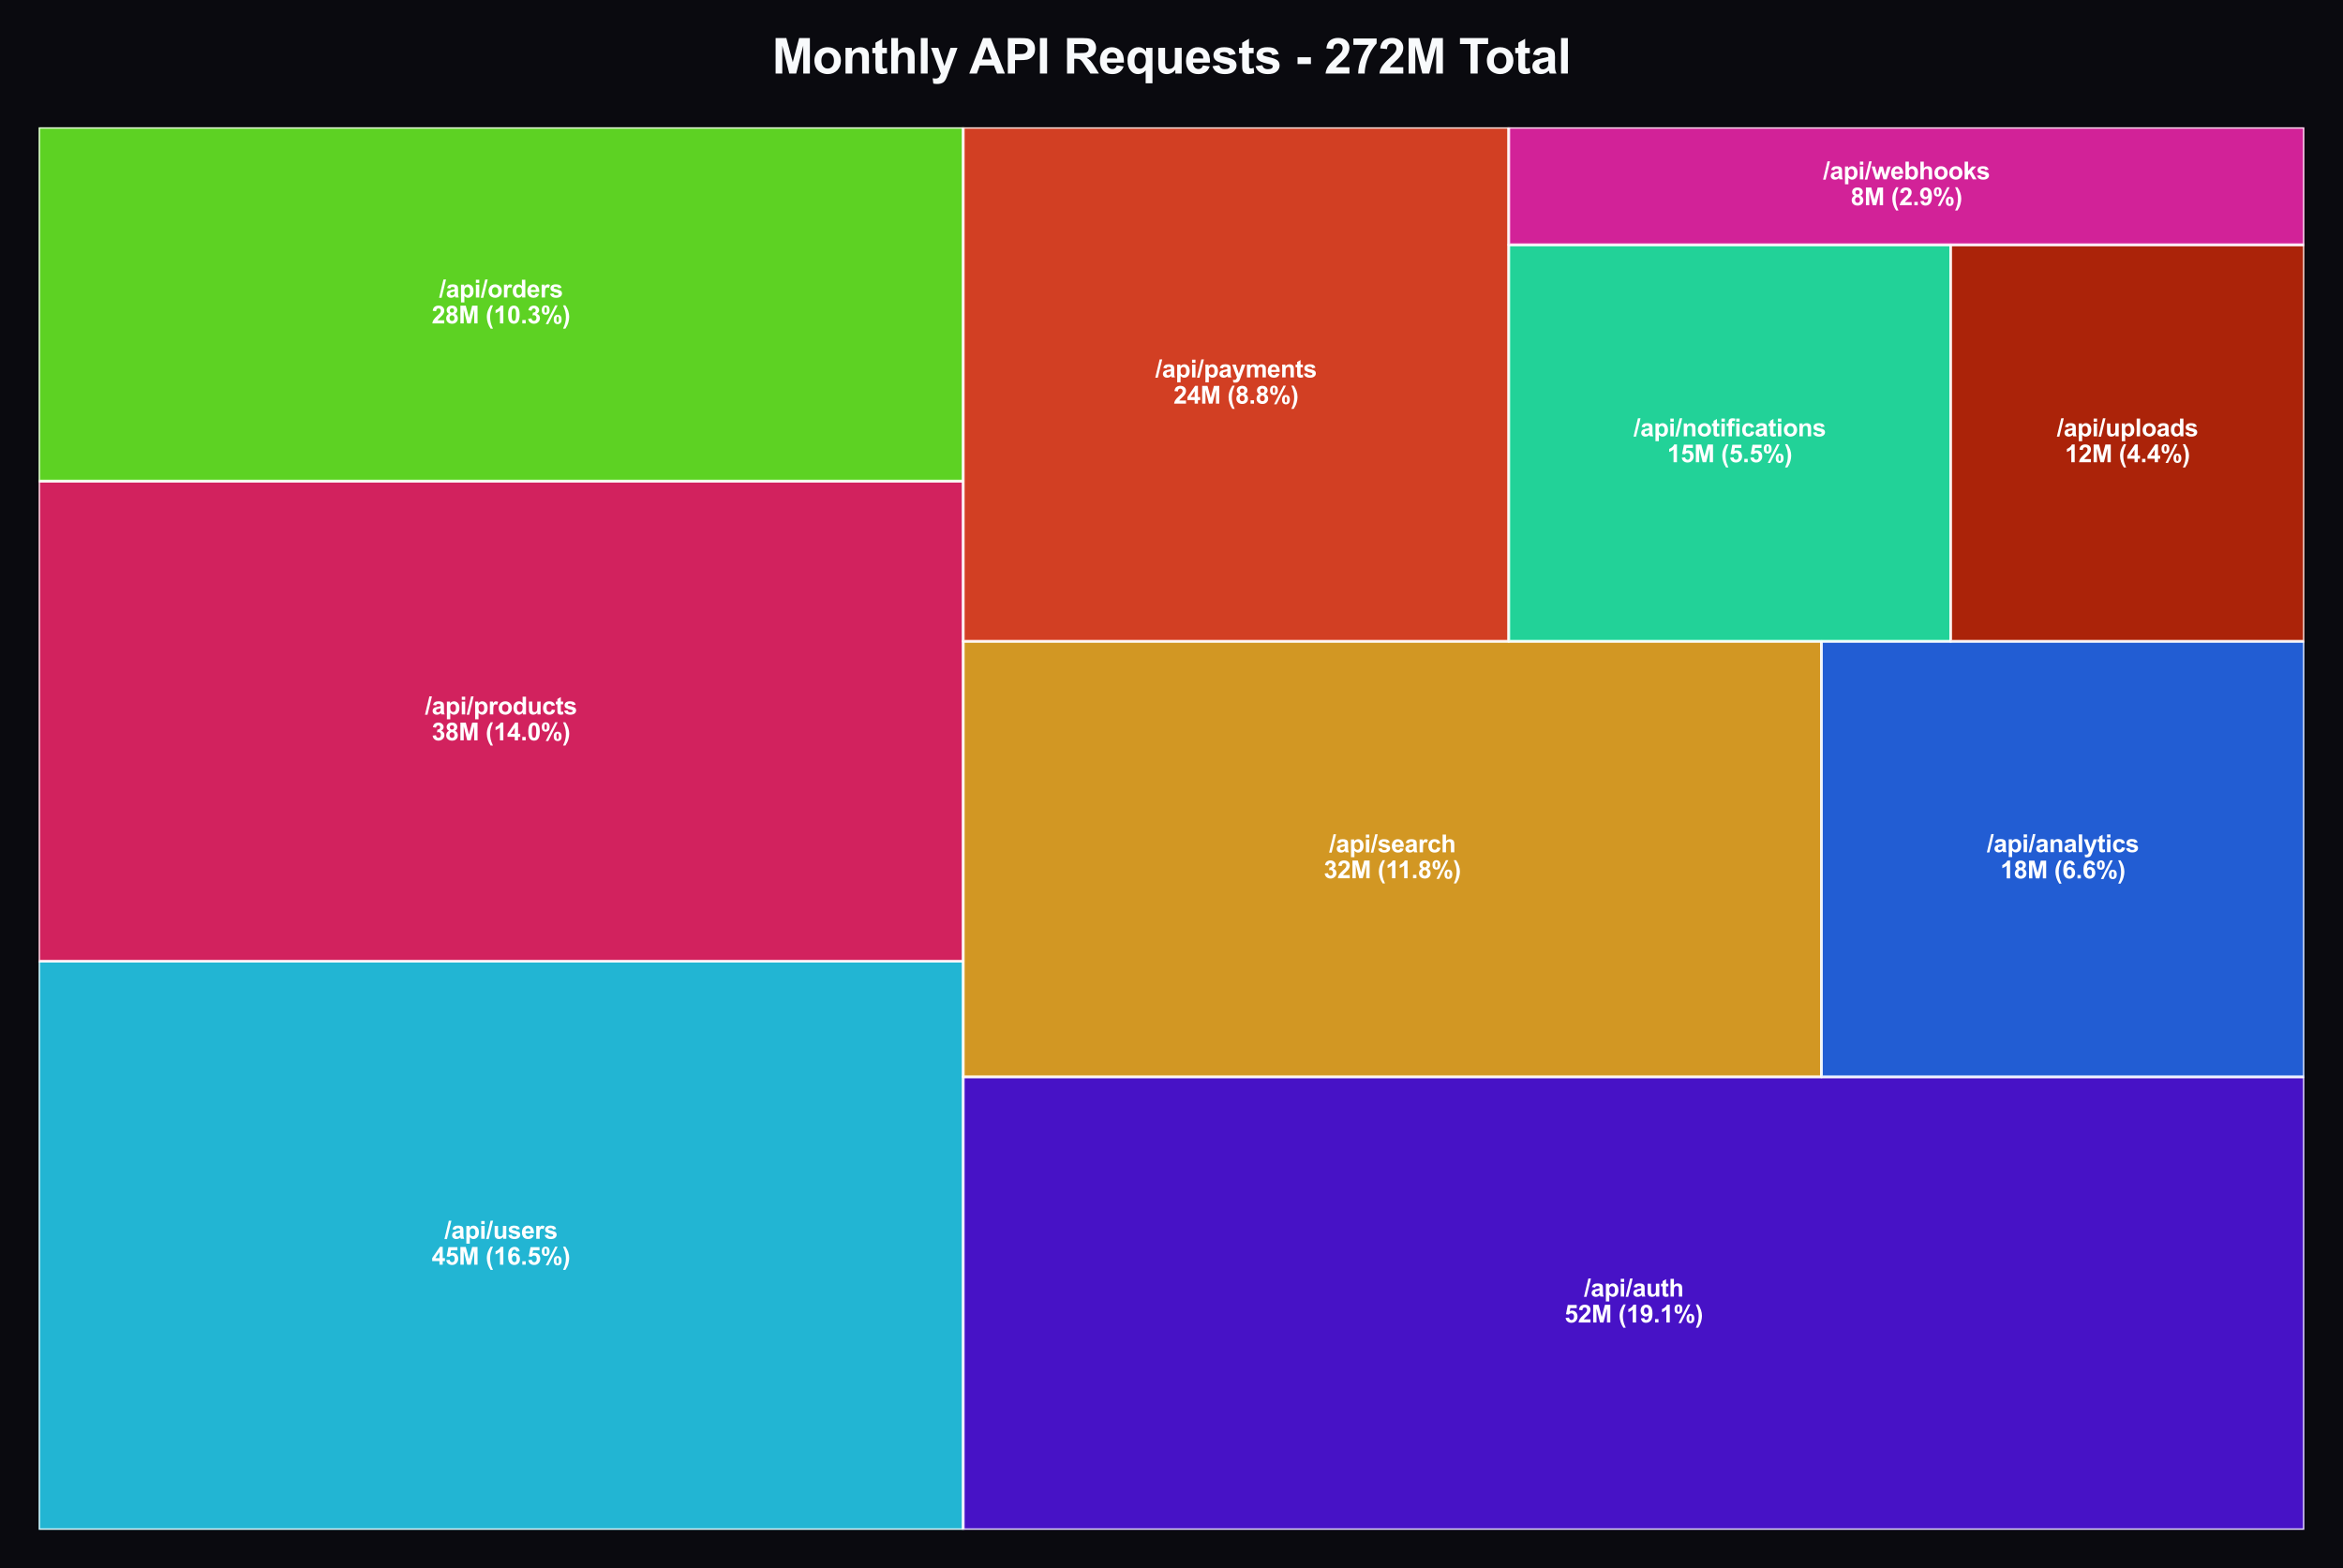 <?xml version="1.0" encoding="utf-8" standalone="no"?>
<!DOCTYPE svg PUBLIC "-//W3C//DTD SVG 1.1//EN"
  "http://www.w3.org/Graphics/SVG/1.1/DTD/svg11.dtd">
<svg xmlns:xlink="http://www.w3.org/1999/xlink" viewBox="0 0 871.2 583.178" xmlns="http://www.w3.org/2000/svg" version="1.1">
 <defs>
  <style type="text/css">*{stroke-linejoin: round; stroke-linecap: butt}</style>
 </defs>
 <g id="figure_1">
  <g id="patch_1">
   <path d="M 0 583.178 
L 871.2 583.178 
L 871.2 0 
L 0 0 
z
" style="fill: #0a0a0f"/>
  </g>
  <g id="axes_1">
   <g id="patch_2">
    <path d="M 14.4 568.778 
L 358.174 568.778 
L 358.174 357.383 
L 14.4 357.383 
z
" clip-path="url(#p3101d9545a)" style="fill: #27d3f5; opacity: 0.85; stroke: #ffffff; stroke-linejoin: miter"/>
   </g>
   <g id="patch_3">
    <path d="M 14.4 357.383 
L 358.174 357.383 
L 358.174 178.872 
L 14.4 178.872 
z
" clip-path="url(#p3101d9545a)" style="fill: #f5276c; opacity: 0.85; stroke: #ffffff; stroke-linejoin: miter"/>
   </g>
   <g id="patch_4">
    <path d="M 14.4 178.872 
L 358.174 178.872 
L 358.174 47.337 
L 14.4 47.337 
z
" clip-path="url(#p3101d9545a)" style="fill: #6cf527; opacity: 0.85; stroke: #ffffff; stroke-linejoin: miter"/>
   </g>
   <g id="patch_5">
    <path d="M 358.174 568.778 
L 856.8 568.778 
L 856.8 400.362 
L 358.174 400.362 
z
" clip-path="url(#p3101d9545a)" style="fill: #5314e6; opacity: 0.85; stroke: #ffffff; stroke-linejoin: miter"/>
   </g>
   <g id="patch_6">
    <path d="M 358.174 400.362 
L 677.294 400.362 
L 677.294 238.424 
L 358.174 238.424 
z
" clip-path="url(#p3101d9545a)" style="fill: #f5b027; opacity: 0.85; stroke: #ffffff; stroke-linejoin: miter"/>
   </g>
   <g id="patch_7">
    <path d="M 677.294 400.362 
L 856.8 400.362 
L 856.8 238.424 
L 677.294 238.424 
z
" clip-path="url(#p3101d9545a)" style="fill: #276cf5; opacity: 0.85; stroke: #ffffff; stroke-linejoin: miter"/>
   </g>
   <g id="patch_8">
    <path d="M 358.174 238.424 
L 561.005 238.424 
L 561.005 47.337 
L 358.174 47.337 
z
" clip-path="url(#p3101d9545a)" style="fill: #f54927; opacity: 0.85; stroke: #ffffff; stroke-linejoin: miter"/>
   </g>
   <g id="patch_9">
    <path d="M 561.005 238.424 
L 725.335 238.424 
L 725.335 91.014 
L 561.005 91.014 
z
" clip-path="url(#p3101d9545a)" style="fill: #27f5b0; opacity: 0.85; stroke: #ffffff; stroke-linejoin: miter"/>
   </g>
   <g id="patch_10">
    <path d="M 725.335 238.424 
L 856.8 238.424 
L 856.8 91.014 
L 725.335 91.014 
z
" clip-path="url(#p3101d9545a)" style="fill: #c82909; opacity: 0.85; stroke: #ffffff; stroke-linejoin: miter"/>
   </g>
   <g id="patch_11">
    <path d="M 561.005 91.014 
L 856.8 91.014 
L 856.8 47.337 
L 561.005 47.337 
z
" clip-path="url(#p3101d9545a)" style="fill: #f527b0; opacity: 0.85; stroke: #ffffff; stroke-linejoin: miter"/>
   </g>
   <g id="text_1">
    <!-- /api/users -->
    <g style="fill: #ffffff" transform="translate(165.278 460.59) scale(0.09 -0.09)">
     <defs>
      <path id="Arial-BoldMT-2f" d="M -9 -78 
L 1125 4659 
L 1784 4659 
L 638 -78 
L -9 -78 
z
" transform="scale(0.016)"/>
      <path id="Arial-BoldMT-61" d="M 1116 2306 
L 319 2450 
Q 453 2931 781 3162 
Q 1109 3394 1756 3394 
Q 2344 3394 2631 3255 
Q 2919 3116 3036 2902 
Q 3153 2688 3153 2116 
L 3144 1091 
Q 3144 653 3186 445 
Q 3228 238 3344 0 
L 2475 0 
Q 2441 88 2391 259 
Q 2369 338 2359 363 
Q 2134 144 1878 34 
Q 1622 -75 1331 -75 
Q 819 -75 523 203 
Q 228 481 228 906 
Q 228 1188 362 1408 
Q 497 1628 739 1745 
Q 981 1863 1438 1950 
Q 2053 2066 2291 2166 
L 2291 2253 
Q 2291 2506 2166 2614 
Q 2041 2722 1694 2722 
Q 1459 2722 1328 2630 
Q 1197 2538 1116 2306 
z
M 2291 1594 
Q 2122 1538 1756 1459 
Q 1391 1381 1278 1306 
Q 1106 1184 1106 997 
Q 1106 813 1243 678 
Q 1381 544 1594 544 
Q 1831 544 2047 700 
Q 2206 819 2256 991 
Q 2291 1103 2291 1419 
L 2291 1594 
z
" transform="scale(0.016)"/>
      <path id="Arial-BoldMT-70" d="M 434 3319 
L 1253 3319 
L 1253 2831 
Q 1413 3081 1684 3237 
Q 1956 3394 2288 3394 
Q 2866 3394 3269 2941 
Q 3672 2488 3672 1678 
Q 3672 847 3265 386 
Q 2859 -75 2281 -75 
Q 2006 -75 1782 34 
Q 1559 144 1313 409 
L 1313 -1263 
L 434 -1263 
L 434 3319 
z
M 1303 1716 
Q 1303 1156 1525 889 
Q 1747 622 2066 622 
Q 2372 622 2575 867 
Q 2778 1113 2778 1672 
Q 2778 2194 2568 2447 
Q 2359 2700 2050 2700 
Q 1728 2700 1515 2451 
Q 1303 2203 1303 1716 
z
" transform="scale(0.016)"/>
      <path id="Arial-BoldMT-69" d="M 459 3769 
L 459 4581 
L 1338 4581 
L 1338 3769 
L 459 3769 
z
M 459 0 
L 459 3319 
L 1338 3319 
L 1338 0 
L 459 0 
z
" transform="scale(0.016)"/>
      <path id="Arial-BoldMT-75" d="M 2644 0 
L 2644 497 
Q 2463 231 2167 78 
Q 1872 -75 1544 -75 
Q 1209 -75 943 72 
Q 678 219 559 484 
Q 441 750 441 1219 
L 441 3319 
L 1319 3319 
L 1319 1794 
Q 1319 1094 1367 936 
Q 1416 778 1544 686 
Q 1672 594 1869 594 
Q 2094 594 2272 717 
Q 2450 841 2515 1023 
Q 2581 1206 2581 1919 
L 2581 3319 
L 3459 3319 
L 3459 0 
L 2644 0 
z
" transform="scale(0.016)"/>
      <path id="Arial-BoldMT-73" d="M 150 947 
L 1031 1081 
Q 1088 825 1259 692 
Q 1431 559 1741 559 
Q 2081 559 2253 684 
Q 2369 772 2369 919 
Q 2369 1019 2306 1084 
Q 2241 1147 2013 1200 
Q 950 1434 666 1628 
Q 272 1897 272 2375 
Q 272 2806 612 3100 
Q 953 3394 1669 3394 
Q 2350 3394 2681 3172 
Q 3013 2950 3138 2516 
L 2309 2363 
Q 2256 2556 2107 2659 
Q 1959 2763 1684 2763 
Q 1338 2763 1188 2666 
Q 1088 2597 1088 2488 
Q 1088 2394 1175 2328 
Q 1294 2241 1995 2081 
Q 2697 1922 2975 1691 
Q 3250 1456 3250 1038 
Q 3250 581 2869 253 
Q 2488 -75 1741 -75 
Q 1063 -75 667 200 
Q 272 475 150 947 
z
" transform="scale(0.016)"/>
      <path id="Arial-BoldMT-65" d="M 2381 1056 
L 3256 909 
Q 3088 428 2723 176 
Q 2359 -75 1813 -75 
Q 947 -75 531 491 
Q 203 944 203 1634 
Q 203 2459 634 2926 
Q 1066 3394 1725 3394 
Q 2466 3394 2894 2905 
Q 3322 2416 3303 1406 
L 1103 1406 
Q 1113 1016 1316 798 
Q 1519 581 1822 581 
Q 2028 581 2168 693 
Q 2309 806 2381 1056 
z
M 2431 1944 
Q 2422 2325 2234 2523 
Q 2047 2722 1778 2722 
Q 1491 2722 1303 2513 
Q 1116 2303 1119 1944 
L 2431 1944 
z
" transform="scale(0.016)"/>
      <path id="Arial-BoldMT-72" d="M 1300 0 
L 422 0 
L 422 3319 
L 1238 3319 
L 1238 2847 
Q 1447 3181 1614 3287 
Q 1781 3394 1994 3394 
Q 2294 3394 2572 3228 
L 2300 2463 
Q 2078 2606 1888 2606 
Q 1703 2606 1575 2504 
Q 1447 2403 1373 2137 
Q 1300 1872 1300 1025 
L 1300 0 
z
" transform="scale(0.016)"/>
     </defs>
     <use xlink:href="#Arial-BoldMT-2f"/>
     <use xlink:href="#Arial-BoldMT-61" transform="translate(27.783 0)"/>
     <use xlink:href="#Arial-BoldMT-70" transform="translate(83.398 0)"/>
     <use xlink:href="#Arial-BoldMT-69" transform="translate(144.482 0)"/>
     <use xlink:href="#Arial-BoldMT-2f" transform="translate(172.266 0)"/>
     <use xlink:href="#Arial-BoldMT-75" transform="translate(200.049 0)"/>
     <use xlink:href="#Arial-BoldMT-73" transform="translate(261.133 0)"/>
     <use xlink:href="#Arial-BoldMT-65" transform="translate(316.748 0)"/>
     <use xlink:href="#Arial-BoldMT-72" transform="translate(372.363 0)"/>
     <use xlink:href="#Arial-BoldMT-73" transform="translate(411.279 0)"/>
    </g>
    <!-- 45M (16.5%) -->
    <g style="fill: #ffffff" transform="translate(160.528 470.228) scale(0.09 -0.09)">
     <defs>
      <path id="Arial-BoldMT-34" d="M 1994 0 
L 1994 922 
L 119 922 
L 119 1691 
L 2106 4600 
L 2844 4600 
L 2844 1694 
L 3413 1694 
L 3413 922 
L 2844 922 
L 2844 0 
L 1994 0 
z
M 1994 1694 
L 1994 3259 
L 941 1694 
L 1994 1694 
z
" transform="scale(0.016)"/>
      <path id="Arial-BoldMT-35" d="M 284 1178 
L 1159 1269 
Q 1197 972 1381 798 
Q 1566 625 1806 625 
Q 2081 625 2272 848 
Q 2463 1072 2463 1522 
Q 2463 1944 2273 2155 
Q 2084 2366 1781 2366 
Q 1403 2366 1103 2031 
L 391 2134 
L 841 4519 
L 3163 4519 
L 3163 3697 
L 1506 3697 
L 1369 2919 
Q 1663 3066 1969 3066 
Q 2553 3066 2959 2641 
Q 3366 2216 3366 1538 
Q 3366 972 3038 528 
Q 2591 -78 1797 -78 
Q 1163 -78 763 262 
Q 363 603 284 1178 
z
" transform="scale(0.016)"/>
      <path id="Arial-BoldMT-4d" d="M 453 0 
L 453 4581 
L 1838 4581 
L 2669 1456 
L 3491 4581 
L 4878 4581 
L 4878 0 
L 4019 0 
L 4019 3606 
L 3109 0 
L 2219 0 
L 1313 3606 
L 1313 0 
L 453 0 
z
" transform="scale(0.016)"/>
      <path id="Arial-BoldMT-20" transform="scale(0.016)"/>
      <path id="Arial-BoldMT-28" d="M 1916 -1347 
L 1313 -1347 
Q 834 -625 584 153 
Q 334 931 334 1659 
Q 334 2563 644 3369 
Q 913 4069 1325 4659 
L 1925 4659 
Q 1497 3713 1336 3048 
Q 1175 2384 1175 1641 
Q 1175 1128 1270 590 
Q 1366 53 1531 -431 
Q 1641 -750 1916 -1347 
z
" transform="scale(0.016)"/>
      <path id="Arial-BoldMT-31" d="M 2519 0 
L 1641 0 
L 1641 3309 
Q 1159 2859 506 2644 
L 506 3441 
Q 850 3553 1253 3867 
Q 1656 4181 1806 4600 
L 2519 4600 
L 2519 0 
z
" transform="scale(0.016)"/>
      <path id="Arial-BoldMT-36" d="M 3247 3459 
L 2397 3366 
Q 2366 3628 2234 3753 
Q 2103 3878 1894 3878 
Q 1616 3878 1423 3628 
Q 1231 3378 1181 2588 
Q 1509 2975 1997 2975 
Q 2547 2975 2939 2556 
Q 3331 2138 3331 1475 
Q 3331 772 2918 347 
Q 2506 -78 1859 -78 
Q 1166 -78 719 461 
Q 272 1000 272 2228 
Q 272 3488 737 4044 
Q 1203 4600 1947 4600 
Q 2469 4600 2811 4308 
Q 3153 4016 3247 3459 
z
M 1256 1544 
Q 1256 1116 1453 883 
Q 1650 650 1903 650 
Q 2147 650 2309 840 
Q 2472 1031 2472 1466 
Q 2472 1913 2297 2120 
Q 2122 2328 1859 2328 
Q 1606 2328 1431 2129 
Q 1256 1931 1256 1544 
z
" transform="scale(0.016)"/>
      <path id="Arial-BoldMT-2e" d="M 459 0 
L 459 878 
L 1338 878 
L 1338 0 
L 459 0 
z
" transform="scale(0.016)"/>
      <path id="Arial-BoldMT-25" d="M 278 3450 
Q 278 4066 548 4362 
Q 819 4659 1281 4659 
Q 1759 4659 2029 4364 
Q 2300 4069 2300 3450 
Q 2300 2834 2029 2537 
Q 1759 2241 1297 2241 
Q 819 2241 548 2536 
Q 278 2831 278 3450 
z
M 963 3456 
Q 963 3009 1066 2856 
Q 1144 2744 1281 2744 
Q 1422 2744 1500 2856 
Q 1600 3009 1600 3456 
Q 1600 3903 1500 4053 
Q 1422 4169 1281 4169 
Q 1144 4169 1066 4056 
Q 963 3903 963 3456 
z
M 1950 -175 
L 1300 -175 
L 3741 4659 
L 4372 4659 
L 1950 -175 
z
M 3369 1028 
Q 3369 1644 3639 1941 
Q 3909 2238 4378 2238 
Q 4850 2238 5120 1941 
Q 5391 1644 5391 1028 
Q 5391 409 5120 112 
Q 4850 -184 4388 -184 
Q 3909 -184 3639 112 
Q 3369 409 3369 1028 
z
M 4053 1031 
Q 4053 584 4156 434 
Q 4234 319 4372 319 
Q 4513 319 4588 431 
Q 4691 584 4691 1031 
Q 4691 1478 4591 1631 
Q 4513 1744 4372 1744 
Q 4231 1744 4156 1631 
Q 4053 1478 4053 1031 
z
" transform="scale(0.016)"/>
      <path id="Arial-BoldMT-29" d="M 216 -1347 
Q 475 -791 581 -494 
Q 688 -197 778 190 
Q 869 578 912 926 
Q 956 1275 956 1641 
Q 956 2384 797 3048 
Q 638 3713 209 4659 
L 806 4659 
Q 1278 3988 1539 3234 
Q 1800 2481 1800 1706 
Q 1800 1053 1594 306 
Q 1359 -531 822 -1347 
L 216 -1347 
z
" transform="scale(0.016)"/>
     </defs>
     <use xlink:href="#Arial-BoldMT-34"/>
     <use xlink:href="#Arial-BoldMT-35" transform="translate(55.615 0)"/>
     <use xlink:href="#Arial-BoldMT-4d" transform="translate(111.23 0)"/>
     <use xlink:href="#Arial-BoldMT-20" transform="translate(194.531 0)"/>
     <use xlink:href="#Arial-BoldMT-28" transform="translate(222.314 0)"/>
     <use xlink:href="#Arial-BoldMT-31" transform="translate(255.615 0)"/>
     <use xlink:href="#Arial-BoldMT-36" transform="translate(311.23 0)"/>
     <use xlink:href="#Arial-BoldMT-2e" transform="translate(366.846 0)"/>
     <use xlink:href="#Arial-BoldMT-35" transform="translate(394.629 0)"/>
     <use xlink:href="#Arial-BoldMT-25" transform="translate(450.244 0)"/>
     <use xlink:href="#Arial-BoldMT-29" transform="translate(539.16 0)"/>
    </g>
   </g>
   <g id="text_2">
    <!-- /api/products -->
    <g style="fill: #ffffff" transform="translate(158.037 265.637) scale(0.09 -0.09)">
     <defs>
      <path id="Arial-BoldMT-6f" d="M 256 1706 
Q 256 2144 472 2553 
Q 688 2963 1083 3178 
Q 1478 3394 1966 3394 
Q 2719 3394 3200 2905 
Q 3681 2416 3681 1669 
Q 3681 916 3195 420 
Q 2709 -75 1972 -75 
Q 1516 -75 1102 131 
Q 688 338 472 736 
Q 256 1134 256 1706 
z
M 1156 1659 
Q 1156 1166 1390 903 
Q 1625 641 1969 641 
Q 2313 641 2545 903 
Q 2778 1166 2778 1666 
Q 2778 2153 2545 2415 
Q 2313 2678 1969 2678 
Q 1625 2678 1390 2415 
Q 1156 2153 1156 1659 
z
" transform="scale(0.016)"/>
      <path id="Arial-BoldMT-64" d="M 3503 0 
L 2688 0 
L 2688 488 
Q 2484 203 2207 64 
Q 1931 -75 1650 -75 
Q 1078 -75 670 386 
Q 263 847 263 1672 
Q 263 2516 659 2955 
Q 1056 3394 1663 3394 
Q 2219 3394 2625 2931 
L 2625 4581 
L 3503 4581 
L 3503 0 
z
M 1159 1731 
Q 1159 1200 1306 963 
Q 1519 619 1900 619 
Q 2203 619 2415 876 
Q 2628 1134 2628 1647 
Q 2628 2219 2422 2470 
Q 2216 2722 1894 2722 
Q 1581 2722 1370 2473 
Q 1159 2225 1159 1731 
z
" transform="scale(0.016)"/>
      <path id="Arial-BoldMT-63" d="M 3353 2338 
L 2488 2181 
Q 2444 2441 2289 2572 
Q 2134 2703 1888 2703 
Q 1559 2703 1364 2476 
Q 1169 2250 1169 1719 
Q 1169 1128 1367 884 
Q 1566 641 1900 641 
Q 2150 641 2309 783 
Q 2469 925 2534 1272 
L 3397 1125 
Q 3263 531 2881 228 
Q 2500 -75 1859 -75 
Q 1131 -75 698 384 
Q 266 844 266 1656 
Q 266 2478 700 2936 
Q 1134 3394 1875 3394 
Q 2481 3394 2839 3133 
Q 3197 2872 3353 2338 
z
" transform="scale(0.016)"/>
      <path id="Arial-BoldMT-74" d="M 1981 3319 
L 1981 2619 
L 1381 2619 
L 1381 1281 
Q 1381 875 1398 808 
Q 1416 741 1477 697 
Q 1538 653 1625 653 
Q 1747 653 1978 738 
L 2053 56 
Q 1747 -75 1359 -75 
Q 1122 -75 931 4 
Q 741 84 652 211 
Q 563 338 528 553 
Q 500 706 500 1172 
L 500 2619 
L 97 2619 
L 97 3319 
L 500 3319 
L 500 3978 
L 1381 4491 
L 1381 3319 
L 1981 3319 
z
" transform="scale(0.016)"/>
     </defs>
     <use xlink:href="#Arial-BoldMT-2f"/>
     <use xlink:href="#Arial-BoldMT-61" transform="translate(27.783 0)"/>
     <use xlink:href="#Arial-BoldMT-70" transform="translate(83.398 0)"/>
     <use xlink:href="#Arial-BoldMT-69" transform="translate(144.482 0)"/>
     <use xlink:href="#Arial-BoldMT-2f" transform="translate(172.266 0)"/>
     <use xlink:href="#Arial-BoldMT-70" transform="translate(200.049 0)"/>
     <use xlink:href="#Arial-BoldMT-72" transform="translate(261.133 0)"/>
     <use xlink:href="#Arial-BoldMT-6f" transform="translate(300.049 0)"/>
     <use xlink:href="#Arial-BoldMT-64" transform="translate(361.133 0)"/>
     <use xlink:href="#Arial-BoldMT-75" transform="translate(422.217 0)"/>
     <use xlink:href="#Arial-BoldMT-63" transform="translate(483.301 0)"/>
     <use xlink:href="#Arial-BoldMT-74" transform="translate(538.916 0)"/>
     <use xlink:href="#Arial-BoldMT-73" transform="translate(572.217 0)"/>
    </g>
    <!-- 38M (14.0%) -->
    <g style="fill: #ffffff" transform="translate(160.528 275.275) scale(0.09 -0.09)">
     <defs>
      <path id="Arial-BoldMT-33" d="M 241 1216 
L 1091 1319 
Q 1131 994 1309 822 
Q 1488 650 1741 650 
Q 2013 650 2198 856 
Q 2384 1063 2384 1413 
Q 2384 1744 2206 1937 
Q 2028 2131 1772 2131 
Q 1603 2131 1369 2066 
L 1466 2781 
Q 1822 2772 2009 2936 
Q 2197 3100 2197 3372 
Q 2197 3603 2059 3740 
Q 1922 3878 1694 3878 
Q 1469 3878 1309 3722 
Q 1150 3566 1116 3266 
L 306 3403 
Q 391 3819 561 4067 
Q 731 4316 1036 4458 
Q 1341 4600 1719 4600 
Q 2366 4600 2756 4188 
Q 3078 3850 3078 3425 
Q 3078 2822 2419 2463 
Q 2813 2378 3048 2084 
Q 3284 1791 3284 1375 
Q 3284 772 2843 347 
Q 2403 -78 1747 -78 
Q 1125 -78 715 280 
Q 306 638 241 1216 
z
" transform="scale(0.016)"/>
      <path id="Arial-BoldMT-38" d="M 1025 2472 
Q 684 2616 529 2867 
Q 375 3119 375 3419 
Q 375 3931 733 4265 
Q 1091 4600 1750 4600 
Q 2403 4600 2764 4265 
Q 3125 3931 3125 3419 
Q 3125 3100 2959 2851 
Q 2794 2603 2494 2472 
Q 2875 2319 3073 2025 
Q 3272 1731 3272 1347 
Q 3272 713 2867 316 
Q 2463 -81 1791 -81 
Q 1166 -81 750 247 
Q 259 634 259 1309 
Q 259 1681 443 1992 
Q 628 2303 1025 2472 
z
M 1206 3356 
Q 1206 3094 1354 2947 
Q 1503 2800 1750 2800 
Q 2000 2800 2150 2948 
Q 2300 3097 2300 3359 
Q 2300 3606 2151 3754 
Q 2003 3903 1759 3903 
Q 1506 3903 1356 3753 
Q 1206 3603 1206 3356 
z
M 1125 1394 
Q 1125 1031 1311 828 
Q 1497 625 1775 625 
Q 2047 625 2225 820 
Q 2403 1016 2403 1384 
Q 2403 1706 2222 1901 
Q 2041 2097 1763 2097 
Q 1441 2097 1283 1875 
Q 1125 1653 1125 1394 
z
" transform="scale(0.016)"/>
      <path id="Arial-BoldMT-30" d="M 1756 4600 
Q 2422 4600 2797 4125 
Q 3244 3563 3244 2259 
Q 3244 959 2794 391 
Q 2422 -78 1756 -78 
Q 1088 -78 678 436 
Q 269 950 269 2269 
Q 269 3563 719 4131 
Q 1091 4600 1756 4600 
z
M 1756 3872 
Q 1597 3872 1472 3770 
Q 1347 3669 1278 3406 
Q 1188 3066 1188 2259 
Q 1188 1453 1269 1151 
Q 1350 850 1473 750 
Q 1597 650 1756 650 
Q 1916 650 2041 751 
Q 2166 853 2234 1116 
Q 2325 1453 2325 2259 
Q 2325 3066 2244 3367 
Q 2163 3669 2039 3770 
Q 1916 3872 1756 3872 
z
" transform="scale(0.016)"/>
     </defs>
     <use xlink:href="#Arial-BoldMT-33"/>
     <use xlink:href="#Arial-BoldMT-38" transform="translate(55.615 0)"/>
     <use xlink:href="#Arial-BoldMT-4d" transform="translate(111.23 0)"/>
     <use xlink:href="#Arial-BoldMT-20" transform="translate(194.531 0)"/>
     <use xlink:href="#Arial-BoldMT-28" transform="translate(222.314 0)"/>
     <use xlink:href="#Arial-BoldMT-31" transform="translate(255.615 0)"/>
     <use xlink:href="#Arial-BoldMT-34" transform="translate(311.23 0)"/>
     <use xlink:href="#Arial-BoldMT-2e" transform="translate(366.846 0)"/>
     <use xlink:href="#Arial-BoldMT-30" transform="translate(394.629 0)"/>
     <use xlink:href="#Arial-BoldMT-25" transform="translate(450.244 0)"/>
     <use xlink:href="#Arial-BoldMT-29" transform="translate(539.16 0)"/>
    </g>
   </g>
   <g id="text_3">
    <!-- /api/orders -->
    <g style="fill: #ffffff" transform="translate(163.281 110.614) scale(0.09 -0.09)">
     <use xlink:href="#Arial-BoldMT-2f"/>
     <use xlink:href="#Arial-BoldMT-61" transform="translate(27.783 0)"/>
     <use xlink:href="#Arial-BoldMT-70" transform="translate(83.398 0)"/>
     <use xlink:href="#Arial-BoldMT-69" transform="translate(144.482 0)"/>
     <use xlink:href="#Arial-BoldMT-2f" transform="translate(172.266 0)"/>
     <use xlink:href="#Arial-BoldMT-6f" transform="translate(200.049 0)"/>
     <use xlink:href="#Arial-BoldMT-72" transform="translate(261.133 0)"/>
     <use xlink:href="#Arial-BoldMT-64" transform="translate(300.049 0)"/>
     <use xlink:href="#Arial-BoldMT-65" transform="translate(361.133 0)"/>
     <use xlink:href="#Arial-BoldMT-72" transform="translate(416.748 0)"/>
     <use xlink:href="#Arial-BoldMT-73" transform="translate(455.664 0)"/>
    </g>
    <!-- 28M (10.3%) -->
    <g style="fill: #ffffff" transform="translate(160.528 120.253) scale(0.09 -0.09)">
     <defs>
      <path id="Arial-BoldMT-32" d="M 3238 816 
L 3238 0 
L 159 0 
Q 209 463 459 877 
Q 709 1291 1447 1975 
Q 2041 2528 2175 2725 
Q 2356 2997 2356 3263 
Q 2356 3556 2198 3714 
Q 2041 3872 1763 3872 
Q 1488 3872 1325 3706 
Q 1163 3541 1138 3156 
L 263 3244 
Q 341 3969 753 4284 
Q 1166 4600 1784 4600 
Q 2463 4600 2850 4234 
Q 3238 3869 3238 3325 
Q 3238 3016 3127 2736 
Q 3016 2456 2775 2150 
Q 2616 1947 2200 1565 
Q 1784 1184 1673 1059 
Q 1563 934 1494 816 
L 3238 816 
z
" transform="scale(0.016)"/>
     </defs>
     <use xlink:href="#Arial-BoldMT-32"/>
     <use xlink:href="#Arial-BoldMT-38" transform="translate(55.615 0)"/>
     <use xlink:href="#Arial-BoldMT-4d" transform="translate(111.23 0)"/>
     <use xlink:href="#Arial-BoldMT-20" transform="translate(194.531 0)"/>
     <use xlink:href="#Arial-BoldMT-28" transform="translate(222.314 0)"/>
     <use xlink:href="#Arial-BoldMT-31" transform="translate(255.615 0)"/>
     <use xlink:href="#Arial-BoldMT-30" transform="translate(311.23 0)"/>
     <use xlink:href="#Arial-BoldMT-2e" transform="translate(366.846 0)"/>
     <use xlink:href="#Arial-BoldMT-33" transform="translate(394.629 0)"/>
     <use xlink:href="#Arial-BoldMT-25" transform="translate(450.244 0)"/>
     <use xlink:href="#Arial-BoldMT-29" transform="translate(539.16 0)"/>
    </g>
   </g>
   <g id="text_4">
    <!-- /api/auth -->
    <g style="fill: #ffffff" transform="translate(588.988 482.079) scale(0.09 -0.09)">
     <defs>
      <path id="Arial-BoldMT-68" d="M 1334 4581 
L 1334 2897 
Q 1759 3394 2350 3394 
Q 2653 3394 2897 3281 
Q 3141 3169 3264 2994 
Q 3388 2819 3433 2606 
Q 3478 2394 3478 1947 
L 3478 0 
L 2600 0 
L 2600 1753 
Q 2600 2275 2550 2415 
Q 2500 2556 2373 2639 
Q 2247 2722 2056 2722 
Q 1838 2722 1666 2615 
Q 1494 2509 1414 2295 
Q 1334 2081 1334 1663 
L 1334 0 
L 456 0 
L 456 4581 
L 1334 4581 
z
" transform="scale(0.016)"/>
     </defs>
     <use xlink:href="#Arial-BoldMT-2f"/>
     <use xlink:href="#Arial-BoldMT-61" transform="translate(27.783 0)"/>
     <use xlink:href="#Arial-BoldMT-70" transform="translate(83.398 0)"/>
     <use xlink:href="#Arial-BoldMT-69" transform="translate(144.482 0)"/>
     <use xlink:href="#Arial-BoldMT-2f" transform="translate(172.266 0)"/>
     <use xlink:href="#Arial-BoldMT-61" transform="translate(200.049 0)"/>
     <use xlink:href="#Arial-BoldMT-75" transform="translate(255.664 0)"/>
     <use xlink:href="#Arial-BoldMT-74" transform="translate(316.748 0)"/>
     <use xlink:href="#Arial-BoldMT-68" transform="translate(350.049 0)"/>
    </g>
    <!-- 52M (19.1%) -->
    <g style="fill: #ffffff" transform="translate(581.728 491.718) scale(0.09 -0.09)">
     <defs>
      <path id="Arial-BoldMT-39" d="M 291 1059 
L 1141 1153 
Q 1172 894 1303 769 
Q 1434 644 1650 644 
Q 1922 644 2112 894 
Q 2303 1144 2356 1931 
Q 2025 1547 1528 1547 
Q 988 1547 595 1964 
Q 203 2381 203 3050 
Q 203 3747 617 4173 
Q 1031 4600 1672 4600 
Q 2369 4600 2816 4061 
Q 3263 3522 3263 2288 
Q 3263 1031 2797 475 
Q 2331 -81 1584 -81 
Q 1047 -81 715 205 
Q 384 491 291 1059 
z
M 2278 2978 
Q 2278 3403 2083 3637 
Q 1888 3872 1631 3872 
Q 1388 3872 1227 3680 
Q 1066 3488 1066 3050 
Q 1066 2606 1241 2398 
Q 1416 2191 1678 2191 
Q 1931 2191 2104 2391 
Q 2278 2591 2278 2978 
z
" transform="scale(0.016)"/>
     </defs>
     <use xlink:href="#Arial-BoldMT-35"/>
     <use xlink:href="#Arial-BoldMT-32" transform="translate(55.615 0)"/>
     <use xlink:href="#Arial-BoldMT-4d" transform="translate(111.23 0)"/>
     <use xlink:href="#Arial-BoldMT-20" transform="translate(194.531 0)"/>
     <use xlink:href="#Arial-BoldMT-28" transform="translate(222.314 0)"/>
     <use xlink:href="#Arial-BoldMT-31" transform="translate(255.615 0)"/>
     <use xlink:href="#Arial-BoldMT-39" transform="translate(311.23 0)"/>
     <use xlink:href="#Arial-BoldMT-2e" transform="translate(366.846 0)"/>
     <use xlink:href="#Arial-BoldMT-31" transform="translate(394.629 0)"/>
     <use xlink:href="#Arial-BoldMT-25" transform="translate(450.244 0)"/>
     <use xlink:href="#Arial-BoldMT-29" transform="translate(539.16 0)"/>
    </g>
   </g>
   <g id="text_5">
    <!-- /api/search -->
    <g style="fill: #ffffff" transform="translate(494.223 316.903) scale(0.09 -0.09)">
     <use xlink:href="#Arial-BoldMT-2f"/>
     <use xlink:href="#Arial-BoldMT-61" transform="translate(27.783 0)"/>
     <use xlink:href="#Arial-BoldMT-70" transform="translate(83.398 0)"/>
     <use xlink:href="#Arial-BoldMT-69" transform="translate(144.482 0)"/>
     <use xlink:href="#Arial-BoldMT-2f" transform="translate(172.266 0)"/>
     <use xlink:href="#Arial-BoldMT-73" transform="translate(200.049 0)"/>
     <use xlink:href="#Arial-BoldMT-65" transform="translate(255.664 0)"/>
     <use xlink:href="#Arial-BoldMT-61" transform="translate(311.279 0)"/>
     <use xlink:href="#Arial-BoldMT-72" transform="translate(366.895 0)"/>
     <use xlink:href="#Arial-BoldMT-63" transform="translate(405.811 0)"/>
     <use xlink:href="#Arial-BoldMT-68" transform="translate(461.426 0)"/>
    </g>
    <!-- 32M (11.8%) -->
    <g style="fill: #ffffff" transform="translate(492.223 326.541) scale(0.09 -0.09)">
     <use xlink:href="#Arial-BoldMT-33"/>
     <use xlink:href="#Arial-BoldMT-32" transform="translate(55.615 0)"/>
     <use xlink:href="#Arial-BoldMT-4d" transform="translate(111.23 0)"/>
     <use xlink:href="#Arial-BoldMT-20" transform="translate(194.531 0)"/>
     <use xlink:href="#Arial-BoldMT-28" transform="translate(222.314 0)"/>
     <use xlink:href="#Arial-BoldMT-31" transform="translate(255.615 0)"/>
     <use xlink:href="#Arial-BoldMT-31" transform="translate(305.73 0)"/>
     <use xlink:href="#Arial-BoldMT-2e" transform="translate(361.346 0)"/>
     <use xlink:href="#Arial-BoldMT-38" transform="translate(389.129 0)"/>
     <use xlink:href="#Arial-BoldMT-25" transform="translate(444.744 0)"/>
     <use xlink:href="#Arial-BoldMT-29" transform="translate(533.66 0)"/>
    </g>
   </g>
   <g id="text_6">
    <!-- /api/analytics -->
    <g style="fill: #ffffff" transform="translate(738.787 316.844) scale(0.09 -0.09)">
     <defs>
      <path id="Arial-BoldMT-6e" d="M 3478 0 
L 2600 0 
L 2600 1694 
Q 2600 2231 2544 2389 
Q 2488 2547 2361 2634 
Q 2234 2722 2056 2722 
Q 1828 2722 1647 2597 
Q 1466 2472 1398 2265 
Q 1331 2059 1331 1503 
L 1331 0 
L 453 0 
L 453 3319 
L 1269 3319 
L 1269 2831 
Q 1703 3394 2363 3394 
Q 2653 3394 2893 3289 
Q 3134 3184 3257 3021 
Q 3381 2859 3429 2653 
Q 3478 2447 3478 2063 
L 3478 0 
z
" transform="scale(0.016)"/>
      <path id="Arial-BoldMT-6c" d="M 459 0 
L 459 4581 
L 1338 4581 
L 1338 0 
L 459 0 
z
" transform="scale(0.016)"/>
      <path id="Arial-BoldMT-79" d="M 44 3319 
L 978 3319 
L 1772 963 
L 2547 3319 
L 3456 3319 
L 2284 125 
L 2075 -453 
Q 1959 -744 1854 -897 
Q 1750 -1050 1614 -1145 
Q 1478 -1241 1279 -1294 
Q 1081 -1347 831 -1347 
Q 578 -1347 334 -1294 
L 256 -606 
Q 463 -647 628 -647 
Q 934 -647 1081 -467 
Q 1228 -288 1306 -9 
L 44 3319 
z
" transform="scale(0.016)"/>
     </defs>
     <use xlink:href="#Arial-BoldMT-2f"/>
     <use xlink:href="#Arial-BoldMT-61" transform="translate(27.783 0)"/>
     <use xlink:href="#Arial-BoldMT-70" transform="translate(83.398 0)"/>
     <use xlink:href="#Arial-BoldMT-69" transform="translate(144.482 0)"/>
     <use xlink:href="#Arial-BoldMT-2f" transform="translate(172.266 0)"/>
     <use xlink:href="#Arial-BoldMT-61" transform="translate(200.049 0)"/>
     <use xlink:href="#Arial-BoldMT-6e" transform="translate(255.664 0)"/>
     <use xlink:href="#Arial-BoldMT-61" transform="translate(316.748 0)"/>
     <use xlink:href="#Arial-BoldMT-6c" transform="translate(372.363 0)"/>
     <use xlink:href="#Arial-BoldMT-79" transform="translate(400.146 0)"/>
     <use xlink:href="#Arial-BoldMT-74" transform="translate(455.762 0)"/>
     <use xlink:href="#Arial-BoldMT-69" transform="translate(489.062 0)"/>
     <use xlink:href="#Arial-BoldMT-63" transform="translate(516.846 0)"/>
     <use xlink:href="#Arial-BoldMT-73" transform="translate(572.461 0)"/>
    </g>
    <!-- 18M (6.6%) -->
    <g style="fill: #ffffff" transform="translate(743.791 326.6) scale(0.09 -0.09)">
     <use xlink:href="#Arial-BoldMT-31"/>
     <use xlink:href="#Arial-BoldMT-38" transform="translate(55.615 0)"/>
     <use xlink:href="#Arial-BoldMT-4d" transform="translate(111.23 0)"/>
     <use xlink:href="#Arial-BoldMT-20" transform="translate(194.531 0)"/>
     <use xlink:href="#Arial-BoldMT-28" transform="translate(222.314 0)"/>
     <use xlink:href="#Arial-BoldMT-36" transform="translate(255.615 0)"/>
     <use xlink:href="#Arial-BoldMT-2e" transform="translate(311.23 0)"/>
     <use xlink:href="#Arial-BoldMT-36" transform="translate(339.014 0)"/>
     <use xlink:href="#Arial-BoldMT-25" transform="translate(394.629 0)"/>
     <use xlink:href="#Arial-BoldMT-29" transform="translate(483.545 0)"/>
    </g>
   </g>
   <g id="text_7">
    <!-- /api/payments -->
    <g style="fill: #ffffff" transform="translate(429.581 140.331) scale(0.09 -0.09)">
     <defs>
      <path id="Arial-BoldMT-6d" d="M 394 3319 
L 1203 3319 
L 1203 2866 
Q 1638 3394 2238 3394 
Q 2556 3394 2790 3262 
Q 3025 3131 3175 2866 
Q 3394 3131 3647 3262 
Q 3900 3394 4188 3394 
Q 4553 3394 4806 3245 
Q 5059 3097 5184 2809 
Q 5275 2597 5275 2122 
L 5275 0 
L 4397 0 
L 4397 1897 
Q 4397 2391 4306 2534 
Q 4184 2722 3931 2722 
Q 3747 2722 3584 2609 
Q 3422 2497 3350 2280 
Q 3278 2063 3278 1594 
L 3278 0 
L 2400 0 
L 2400 1819 
Q 2400 2303 2353 2443 
Q 2306 2584 2207 2653 
Q 2109 2722 1941 2722 
Q 1738 2722 1575 2612 
Q 1413 2503 1342 2297 
Q 1272 2091 1272 1613 
L 1272 0 
L 394 0 
L 394 3319 
z
" transform="scale(0.016)"/>
     </defs>
     <use xlink:href="#Arial-BoldMT-2f"/>
     <use xlink:href="#Arial-BoldMT-61" transform="translate(27.783 0)"/>
     <use xlink:href="#Arial-BoldMT-70" transform="translate(83.398 0)"/>
     <use xlink:href="#Arial-BoldMT-69" transform="translate(144.482 0)"/>
     <use xlink:href="#Arial-BoldMT-2f" transform="translate(172.266 0)"/>
     <use xlink:href="#Arial-BoldMT-70" transform="translate(200.049 0)"/>
     <use xlink:href="#Arial-BoldMT-61" transform="translate(261.133 0)"/>
     <use xlink:href="#Arial-BoldMT-79" transform="translate(316.748 0)"/>
     <use xlink:href="#Arial-BoldMT-6d" transform="translate(372.363 0)"/>
     <use xlink:href="#Arial-BoldMT-65" transform="translate(461.279 0)"/>
     <use xlink:href="#Arial-BoldMT-6e" transform="translate(516.895 0)"/>
     <use xlink:href="#Arial-BoldMT-74" transform="translate(577.979 0)"/>
     <use xlink:href="#Arial-BoldMT-73" transform="translate(611.279 0)"/>
    </g>
    <!-- 24M (8.8%) -->
    <g style="fill: #ffffff" transform="translate(436.333 150.088) scale(0.09 -0.09)">
     <use xlink:href="#Arial-BoldMT-32"/>
     <use xlink:href="#Arial-BoldMT-34" transform="translate(55.615 0)"/>
     <use xlink:href="#Arial-BoldMT-4d" transform="translate(111.23 0)"/>
     <use xlink:href="#Arial-BoldMT-20" transform="translate(194.531 0)"/>
     <use xlink:href="#Arial-BoldMT-28" transform="translate(222.314 0)"/>
     <use xlink:href="#Arial-BoldMT-38" transform="translate(255.615 0)"/>
     <use xlink:href="#Arial-BoldMT-2e" transform="translate(311.23 0)"/>
     <use xlink:href="#Arial-BoldMT-38" transform="translate(339.014 0)"/>
     <use xlink:href="#Arial-BoldMT-25" transform="translate(394.629 0)"/>
     <use xlink:href="#Arial-BoldMT-29" transform="translate(483.545 0)"/>
    </g>
   </g>
   <g id="text_8">
    <!-- /api/notifications -->
    <g style="fill: #ffffff" transform="translate(607.422 162.229) scale(0.09 -0.09)">
     <defs>
      <path id="Arial-BoldMT-66" d="M 75 3319 
L 563 3319 
L 563 3569 
Q 563 3988 652 4194 
Q 741 4400 980 4529 
Q 1219 4659 1584 4659 
Q 1959 4659 2319 4547 
L 2200 3934 
Q 1991 3984 1797 3984 
Q 1606 3984 1523 3895 
Q 1441 3806 1441 3553 
L 1441 3319 
L 2097 3319 
L 2097 2628 
L 1441 2628 
L 1441 0 
L 563 0 
L 563 2628 
L 75 2628 
L 75 3319 
z
" transform="scale(0.016)"/>
     </defs>
     <use xlink:href="#Arial-BoldMT-2f"/>
     <use xlink:href="#Arial-BoldMT-61" transform="translate(27.783 0)"/>
     <use xlink:href="#Arial-BoldMT-70" transform="translate(83.398 0)"/>
     <use xlink:href="#Arial-BoldMT-69" transform="translate(144.482 0)"/>
     <use xlink:href="#Arial-BoldMT-2f" transform="translate(172.266 0)"/>
     <use xlink:href="#Arial-BoldMT-6e" transform="translate(200.049 0)"/>
     <use xlink:href="#Arial-BoldMT-6f" transform="translate(261.133 0)"/>
     <use xlink:href="#Arial-BoldMT-74" transform="translate(322.217 0)"/>
     <use xlink:href="#Arial-BoldMT-69" transform="translate(355.518 0)"/>
     <use xlink:href="#Arial-BoldMT-66" transform="translate(383.301 0)"/>
     <use xlink:href="#Arial-BoldMT-69" transform="translate(416.602 0)"/>
     <use xlink:href="#Arial-BoldMT-63" transform="translate(444.385 0)"/>
     <use xlink:href="#Arial-BoldMT-61" transform="translate(500 0)"/>
     <use xlink:href="#Arial-BoldMT-74" transform="translate(555.615 0)"/>
     <use xlink:href="#Arial-BoldMT-69" transform="translate(588.916 0)"/>
     <use xlink:href="#Arial-BoldMT-6f" transform="translate(616.699 0)"/>
     <use xlink:href="#Arial-BoldMT-6e" transform="translate(677.783 0)"/>
     <use xlink:href="#Arial-BoldMT-73" transform="translate(738.867 0)"/>
    </g>
    <!-- 15M (5.5%) -->
    <g style="fill: #ffffff" transform="translate(619.913 171.867) scale(0.09 -0.09)">
     <use xlink:href="#Arial-BoldMT-31"/>
     <use xlink:href="#Arial-BoldMT-35" transform="translate(55.615 0)"/>
     <use xlink:href="#Arial-BoldMT-4d" transform="translate(111.23 0)"/>
     <use xlink:href="#Arial-BoldMT-20" transform="translate(194.531 0)"/>
     <use xlink:href="#Arial-BoldMT-28" transform="translate(222.314 0)"/>
     <use xlink:href="#Arial-BoldMT-35" transform="translate(255.615 0)"/>
     <use xlink:href="#Arial-BoldMT-2e" transform="translate(311.23 0)"/>
     <use xlink:href="#Arial-BoldMT-35" transform="translate(339.014 0)"/>
     <use xlink:href="#Arial-BoldMT-25" transform="translate(394.629 0)"/>
     <use xlink:href="#Arial-BoldMT-29" transform="translate(483.545 0)"/>
    </g>
   </g>
   <g id="text_9">
    <!-- /api/uploads -->
    <g style="fill: #ffffff" transform="translate(764.817 162.229) scale(0.09 -0.09)">
     <use xlink:href="#Arial-BoldMT-2f"/>
     <use xlink:href="#Arial-BoldMT-61" transform="translate(27.783 0)"/>
     <use xlink:href="#Arial-BoldMT-70" transform="translate(83.398 0)"/>
     <use xlink:href="#Arial-BoldMT-69" transform="translate(144.482 0)"/>
     <use xlink:href="#Arial-BoldMT-2f" transform="translate(172.266 0)"/>
     <use xlink:href="#Arial-BoldMT-75" transform="translate(200.049 0)"/>
     <use xlink:href="#Arial-BoldMT-70" transform="translate(261.133 0)"/>
     <use xlink:href="#Arial-BoldMT-6c" transform="translate(322.217 0)"/>
     <use xlink:href="#Arial-BoldMT-6f" transform="translate(350 0)"/>
     <use xlink:href="#Arial-BoldMT-61" transform="translate(411.084 0)"/>
     <use xlink:href="#Arial-BoldMT-64" transform="translate(466.699 0)"/>
     <use xlink:href="#Arial-BoldMT-73" transform="translate(527.783 0)"/>
    </g>
    <!-- 12M (4.4%) -->
    <g style="fill: #ffffff" transform="translate(767.811 171.867) scale(0.09 -0.09)">
     <use xlink:href="#Arial-BoldMT-31"/>
     <use xlink:href="#Arial-BoldMT-32" transform="translate(55.615 0)"/>
     <use xlink:href="#Arial-BoldMT-4d" transform="translate(111.23 0)"/>
     <use xlink:href="#Arial-BoldMT-20" transform="translate(194.531 0)"/>
     <use xlink:href="#Arial-BoldMT-28" transform="translate(222.314 0)"/>
     <use xlink:href="#Arial-BoldMT-34" transform="translate(255.615 0)"/>
     <use xlink:href="#Arial-BoldMT-2e" transform="translate(311.23 0)"/>
     <use xlink:href="#Arial-BoldMT-34" transform="translate(339.014 0)"/>
     <use xlink:href="#Arial-BoldMT-25" transform="translate(394.629 0)"/>
     <use xlink:href="#Arial-BoldMT-29" transform="translate(483.545 0)"/>
    </g>
   </g>
   <g id="text_10">
    <!-- /api/webhooks -->
    <g style="fill: #ffffff" transform="translate(677.899 66.686) scale(0.09 -0.09)">
     <defs>
      <path id="Arial-BoldMT-77" d="M 1078 0 
L 28 3319 
L 881 3319 
L 1503 1144 
L 2075 3319 
L 2922 3319 
L 3475 1144 
L 4109 3319 
L 4975 3319 
L 3909 0 
L 3066 0 
L 2494 2134 
L 1931 0 
L 1078 0 
z
" transform="scale(0.016)"/>
      <path id="Arial-BoldMT-62" d="M 422 0 
L 422 4581 
L 1300 4581 
L 1300 2931 
Q 1706 3394 2263 3394 
Q 2869 3394 3266 2955 
Q 3663 2516 3663 1694 
Q 3663 844 3258 384 
Q 2853 -75 2275 -75 
Q 1991 -75 1714 67 
Q 1438 209 1238 488 
L 1238 0 
L 422 0 
z
M 1294 1731 
Q 1294 1216 1456 969 
Q 1684 619 2063 619 
Q 2353 619 2558 867 
Q 2763 1116 2763 1650 
Q 2763 2219 2556 2470 
Q 2350 2722 2028 2722 
Q 1713 2722 1503 2476 
Q 1294 2231 1294 1731 
z
" transform="scale(0.016)"/>
      <path id="Arial-BoldMT-6b" d="M 428 0 
L 428 4581 
L 1306 4581 
L 1306 2150 
L 2334 3319 
L 3416 3319 
L 2281 2106 
L 3497 0 
L 2550 0 
L 1716 1491 
L 1306 1063 
L 1306 0 
L 428 0 
z
" transform="scale(0.016)"/>
     </defs>
     <use xlink:href="#Arial-BoldMT-2f"/>
     <use xlink:href="#Arial-BoldMT-61" transform="translate(27.783 0)"/>
     <use xlink:href="#Arial-BoldMT-70" transform="translate(83.398 0)"/>
     <use xlink:href="#Arial-BoldMT-69" transform="translate(144.482 0)"/>
     <use xlink:href="#Arial-BoldMT-2f" transform="translate(172.266 0)"/>
     <use xlink:href="#Arial-BoldMT-77" transform="translate(200.049 0)"/>
     <use xlink:href="#Arial-BoldMT-65" transform="translate(277.832 0)"/>
     <use xlink:href="#Arial-BoldMT-62" transform="translate(333.447 0)"/>
     <use xlink:href="#Arial-BoldMT-68" transform="translate(394.531 0)"/>
     <use xlink:href="#Arial-BoldMT-6f" transform="translate(455.615 0)"/>
     <use xlink:href="#Arial-BoldMT-6f" transform="translate(516.699 0)"/>
     <use xlink:href="#Arial-BoldMT-6b" transform="translate(577.783 0)"/>
     <use xlink:href="#Arial-BoldMT-73" transform="translate(633.398 0)"/>
    </g>
    <!-- 8M (2.9%) -->
    <g style="fill: #ffffff" transform="translate(688.148 76.324) scale(0.09 -0.09)">
     <use xlink:href="#Arial-BoldMT-38"/>
     <use xlink:href="#Arial-BoldMT-4d" transform="translate(55.615 0)"/>
     <use xlink:href="#Arial-BoldMT-20" transform="translate(138.916 0)"/>
     <use xlink:href="#Arial-BoldMT-28" transform="translate(166.699 0)"/>
     <use xlink:href="#Arial-BoldMT-32" transform="translate(200 0)"/>
     <use xlink:href="#Arial-BoldMT-2e" transform="translate(255.615 0)"/>
     <use xlink:href="#Arial-BoldMT-39" transform="translate(283.398 0)"/>
     <use xlink:href="#Arial-BoldMT-25" transform="translate(339.014 0)"/>
     <use xlink:href="#Arial-BoldMT-29" transform="translate(427.93 0)"/>
    </g>
   </g>
   <g id="text_11">
    <!-- Monthly API Requests - 272M Total -->
    <g style="fill: #f8fafc" transform="translate(287.093 27.337) scale(0.18 -0.18)">
     <defs>
      <path id="Arial-BoldMT-41" d="M 4597 0 
L 3591 0 
L 3191 1041 
L 1359 1041 
L 981 0 
L 0 0 
L 1784 4581 
L 2763 4581 
L 4597 0 
z
M 2894 1813 
L 2263 3513 
L 1644 1813 
L 2894 1813 
z
" transform="scale(0.016)"/>
      <path id="Arial-BoldMT-50" d="M 466 0 
L 466 4581 
L 1950 4581 
Q 2794 4581 3050 4513 
Q 3444 4409 3709 4064 
Q 3975 3719 3975 3172 
Q 3975 2750 3822 2462 
Q 3669 2175 3433 2011 
Q 3197 1847 2953 1794 
Q 2622 1728 1994 1728 
L 1391 1728 
L 1391 0 
L 466 0 
z
M 1391 3806 
L 1391 2506 
L 1897 2506 
Q 2444 2506 2628 2578 
Q 2813 2650 2917 2803 
Q 3022 2956 3022 3159 
Q 3022 3409 2875 3571 
Q 2728 3734 2503 3775 
Q 2338 3806 1838 3806 
L 1391 3806 
z
" transform="scale(0.016)"/>
      <path id="Arial-BoldMT-49" d="M 438 0 
L 438 4581 
L 1363 4581 
L 1363 0 
L 438 0 
z
" transform="scale(0.016)"/>
      <path id="Arial-BoldMT-52" d="M 469 0 
L 469 4581 
L 2416 4581 
Q 3150 4581 3483 4457 
Q 3816 4334 4016 4018 
Q 4216 3703 4216 3297 
Q 4216 2781 3912 2445 
Q 3609 2109 3006 2022 
Q 3306 1847 3501 1637 
Q 3697 1428 4028 894 
L 4588 0 
L 3481 0 
L 2813 997 
Q 2456 1531 2325 1670 
Q 2194 1809 2047 1861 
Q 1900 1913 1581 1913 
L 1394 1913 
L 1394 0 
L 469 0 
z
M 1394 2644 
L 2078 2644 
Q 2744 2644 2909 2700 
Q 3075 2756 3169 2893 
Q 3263 3031 3263 3238 
Q 3263 3469 3139 3611 
Q 3016 3753 2791 3791 
Q 2678 3806 2116 3806 
L 1394 3806 
L 1394 2644 
z
" transform="scale(0.016)"/>
      <path id="Arial-BoldMT-71" d="M 2628 -1263 
L 2628 406 
Q 2456 184 2200 54 
Q 1944 -75 1647 -75 
Q 1081 -75 716 350 
Q 284 847 284 1697 
Q 284 2497 689 2945 
Q 1094 3394 1694 3394 
Q 2025 3394 2267 3253 
Q 2509 3113 2697 2828 
L 2697 3319 
L 3506 3319 
L 3506 -1263 
L 2628 -1263 
z
M 2656 1700 
Q 2656 2209 2448 2457 
Q 2241 2706 1928 2706 
Q 1609 2706 1395 2453 
Q 1181 2200 1181 1650 
Q 1181 1103 1387 861 
Q 1594 619 1897 619 
Q 2200 619 2428 891 
Q 2656 1163 2656 1700 
z
" transform="scale(0.016)"/>
      <path id="Arial-BoldMT-2d" d="M 359 1222 
L 359 2100 
L 2084 2100 
L 2084 1222 
L 359 1222 
z
" transform="scale(0.016)"/>
      <path id="Arial-BoldMT-37" d="M 272 3703 
L 272 4519 
L 3275 4519 
L 3275 3881 
Q 2903 3516 2518 2831 
Q 2134 2147 1932 1376 
Q 1731 606 1734 0 
L 888 0 
Q 909 950 1279 1937 
Q 1650 2925 2269 3703 
L 272 3703 
z
" transform="scale(0.016)"/>
      <path id="Arial-BoldMT-54" d="M 1497 0 
L 1497 3806 
L 138 3806 
L 138 4581 
L 3778 4581 
L 3778 3806 
L 2422 3806 
L 2422 0 
L 1497 0 
z
" transform="scale(0.016)"/>
     </defs>
     <use xlink:href="#Arial-BoldMT-4d"/>
     <use xlink:href="#Arial-BoldMT-6f" transform="translate(83.301 0)"/>
     <use xlink:href="#Arial-BoldMT-6e" transform="translate(144.385 0)"/>
     <use xlink:href="#Arial-BoldMT-74" transform="translate(205.469 0)"/>
     <use xlink:href="#Arial-BoldMT-68" transform="translate(238.77 0)"/>
     <use xlink:href="#Arial-BoldMT-6c" transform="translate(299.854 0)"/>
     <use xlink:href="#Arial-BoldMT-79" transform="translate(327.637 0)"/>
     <use xlink:href="#Arial-BoldMT-20" transform="translate(383.252 0)"/>
     <use xlink:href="#Arial-BoldMT-41" transform="translate(407.285 0)"/>
     <use xlink:href="#Arial-BoldMT-50" transform="translate(479.502 0)"/>
     <use xlink:href="#Arial-BoldMT-49" transform="translate(546.201 0)"/>
     <use xlink:href="#Arial-BoldMT-20" transform="translate(573.984 0)"/>
     <use xlink:href="#Arial-BoldMT-52" transform="translate(601.768 0)"/>
     <use xlink:href="#Arial-BoldMT-65" transform="translate(673.984 0)"/>
     <use xlink:href="#Arial-BoldMT-71" transform="translate(729.6 0)"/>
     <use xlink:href="#Arial-BoldMT-75" transform="translate(790.684 0)"/>
     <use xlink:href="#Arial-BoldMT-65" transform="translate(851.768 0)"/>
     <use xlink:href="#Arial-BoldMT-73" transform="translate(907.383 0)"/>
     <use xlink:href="#Arial-BoldMT-74" transform="translate(962.998 0)"/>
     <use xlink:href="#Arial-BoldMT-73" transform="translate(996.299 0)"/>
     <use xlink:href="#Arial-BoldMT-20" transform="translate(1051.914 0)"/>
     <use xlink:href="#Arial-BoldMT-2d" transform="translate(1079.697 0)"/>
     <use xlink:href="#Arial-BoldMT-20" transform="translate(1112.998 0)"/>
     <use xlink:href="#Arial-BoldMT-32" transform="translate(1140.781 0)"/>
     <use xlink:href="#Arial-BoldMT-37" transform="translate(1196.396 0)"/>
     <use xlink:href="#Arial-BoldMT-32" transform="translate(1252.012 0)"/>
     <use xlink:href="#Arial-BoldMT-4d" transform="translate(1307.627 0)"/>
     <use xlink:href="#Arial-BoldMT-20" transform="translate(1390.928 0)"/>
     <use xlink:href="#Arial-BoldMT-54" transform="translate(1418.711 0)"/>
     <use xlink:href="#Arial-BoldMT-6f" transform="translate(1472.42 0)"/>
     <use xlink:href="#Arial-BoldMT-74" transform="translate(1533.504 0)"/>
     <use xlink:href="#Arial-BoldMT-61" transform="translate(1566.805 0)"/>
     <use xlink:href="#Arial-BoldMT-6c" transform="translate(1622.42 0)"/>
    </g>
   </g>
  </g>
 </g>
 <defs>
  <clipPath id="p3101d9545a">
   <rect x="14.4" y="47.337" width="842.4" height="521.44"/>
  </clipPath>
 </defs>
</svg>

